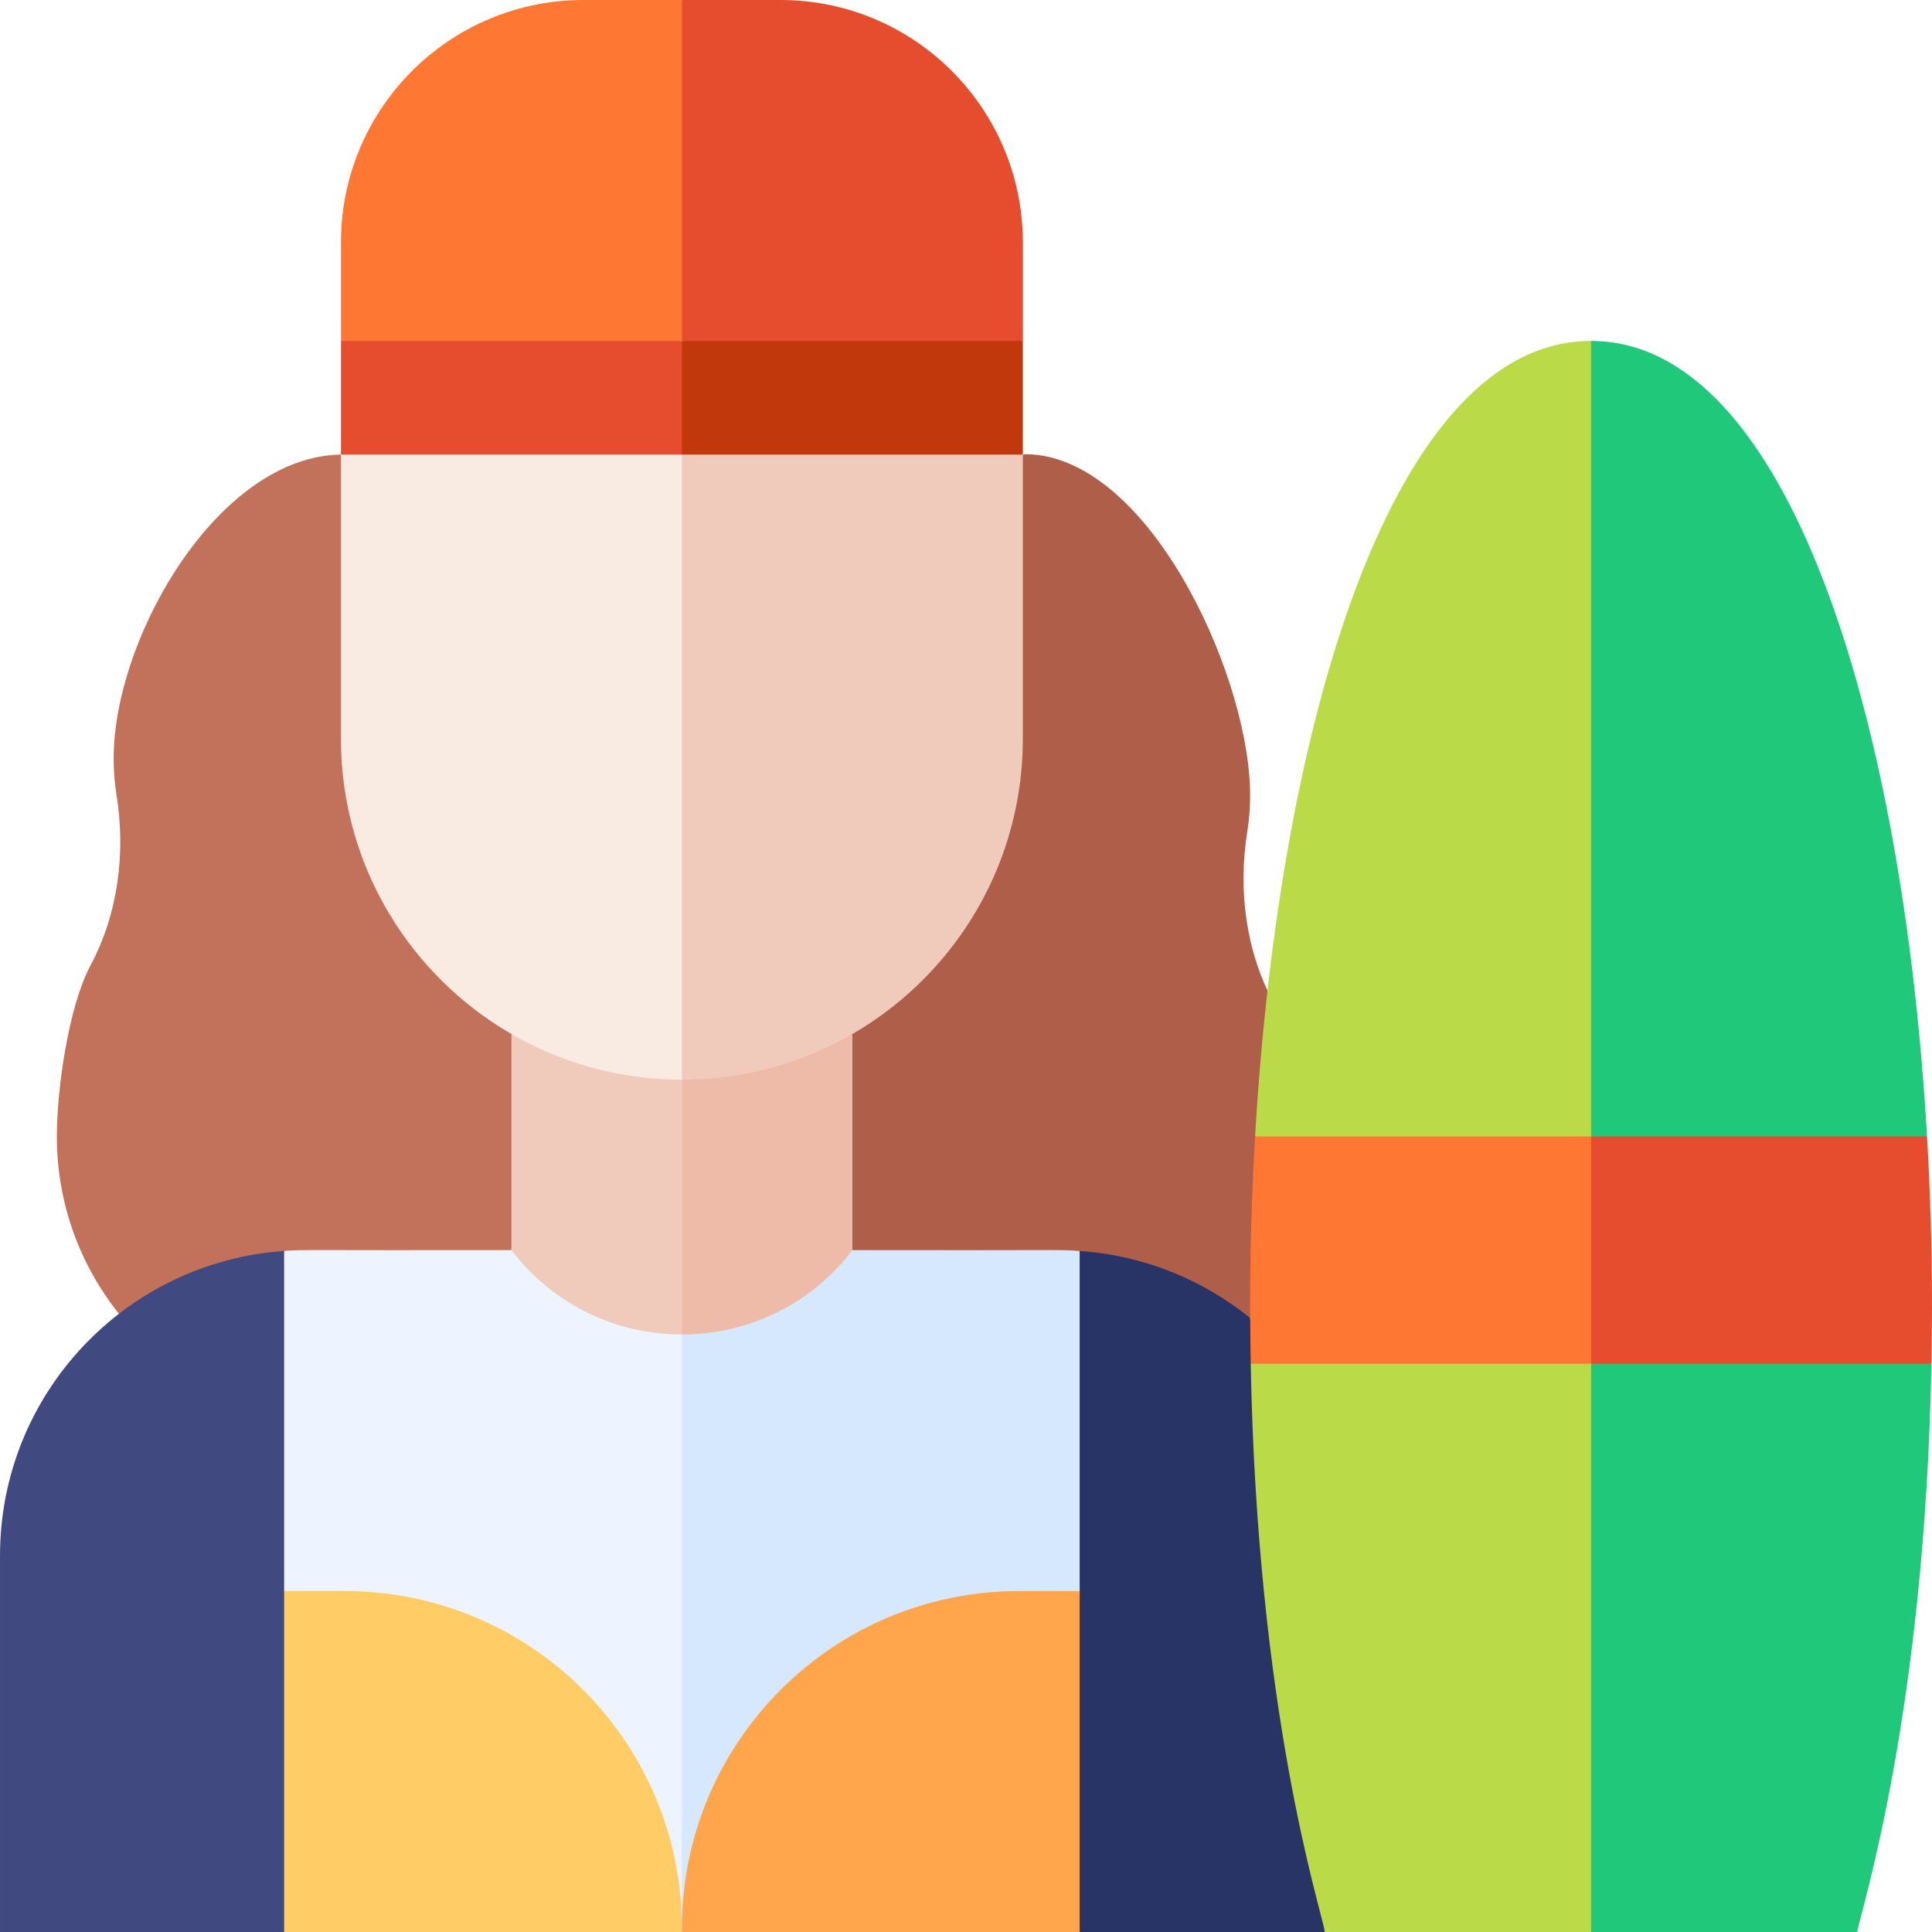 <svg id="Capa_1" enable-background="new 0 0 510 510" height="512" viewBox="0 0 510 510" width="512" xmlns="http://www.w3.org/2000/svg"><g><path d="m330.004 347.913c19.087-23.862 19.985-57.395 6.19-83.196-7.389-13.82-9.392-29.773-6.935-45.251.605-3.815.852-7.749.701-11.769-1.184-31.697-27.35-87.364-59.066-87.807l-.89.11-61 139.667 16 70.333z" fill="#af5f49"/><path d="m135.004 330 17.333-84.717-62.333-125.283c-31.717.442-58.772 46.283-59.957 77.981-.15 4.019.096 7.953.701 11.768 2.458 15.478.455 31.431-6.934 45.251-5.621 10.514-8.81 32.238-8.81 44.994 0 17.705 6.136 33.979 16.396 46.809z" fill="#c2715a"/><path d="m180.004 510 10-85.75-10-71.978-45-22.272c-56.535.088-54.102-.19-60 .221l-10 51.861 10 37.918z" fill="#edf4ff"/><path d="m225.004 330-45 22.272v157.728l105-90 10-46-10-43.779c-5.9-.411-3.662-.133-60-.221z" fill="#d5e8fe"/><path d="m180.004 509c0-49.153-39.847-89-89-89h-16l-10 47.25 10 42.75h105l10-.625z" fill="#fc6"/><path d="m285.004 420h-16c-49.153 0-89 39.847-89 89v1h105l10-45z" fill="#ffa64d"/><path id="XMLID_249_" d="m135.004 273.084v56.916c11.326 14.849 28.163 22.273 45 22.273l10-34.523-10-32.625-21-15z" fill="#f0cabb"/><path id="XMLID_220_" d="m180.004 285.125v67.148c16.838 0 33.675-7.425 45-22.273 0-7.125 0-49.768 0-56.916l-25.379-.729z" fill="#edbba7"/><path d="m75.004 330.221c-41.903 2.911-75 37.803-75 80.445v99.334h75c0-6.878 0-170.489 0-179.779z" fill="#404a80"/><path d="m330.006 347.914c-12.475-10.078-28.015-16.514-45.002-17.693v179.779h64.75z" fill="#283366"/><path d="m90.004 120v75c0 49.705 40.294 90 90 90l10-82.918-10-82.082-47.375-12.75z" fill="#f9ebe2"/><path d="m180.004 120v165c49.706 0 90-40.295 90-90v-75l-45-11z" fill="#f0cabb"/><path d="m154.004 0c-35.346 0-64 28.654-64 64v26l45 10 45-10 10-43.25-10-46.75z" fill="#ff7833"/><path d="m270.004 64c0-35.346-28.653-64-64-64h-26v90l45.833 10 44.167-10z" fill="#e64d2e"/><path d="m90.004 90v30h90l10-15-10-15z" fill="#e64d2e"/><path d="m180.004 90h90v30h-90z" fill="#c1380c"/><path d="m331.314 300 48.69 10 40-10 10-96.333-10-113.667c-52.068 0-82.253 99.619-88.69 210z" fill="#badb47"/><path d="m420.004 90v210l44.346 10 44.345-10c-6.438-110.381-36.623-210-88.691-210z" fill="#1fc979"/><path d="m331.314 300c-1.203 20.631-1.529 39.809-1.154 60l47.845 10 42-10 10-29.78-10-30.22z" fill="#ff7833"/><path d="m508.695 300h-88.691v60l44.346 10 45.499-10c.375-20.172.051-39.35-1.154-60z" fill="#e64d2e"/><path d="m330.16 360c1.713 91.932 18.248 142.837 19.594 150h70.25l10-71-10-79z" fill="#badb47"/><path d="m420.004 360v150h70.25c1.288-6.85 17.887-58.344 19.594-150z" fill="#1fc979"/></g></svg>